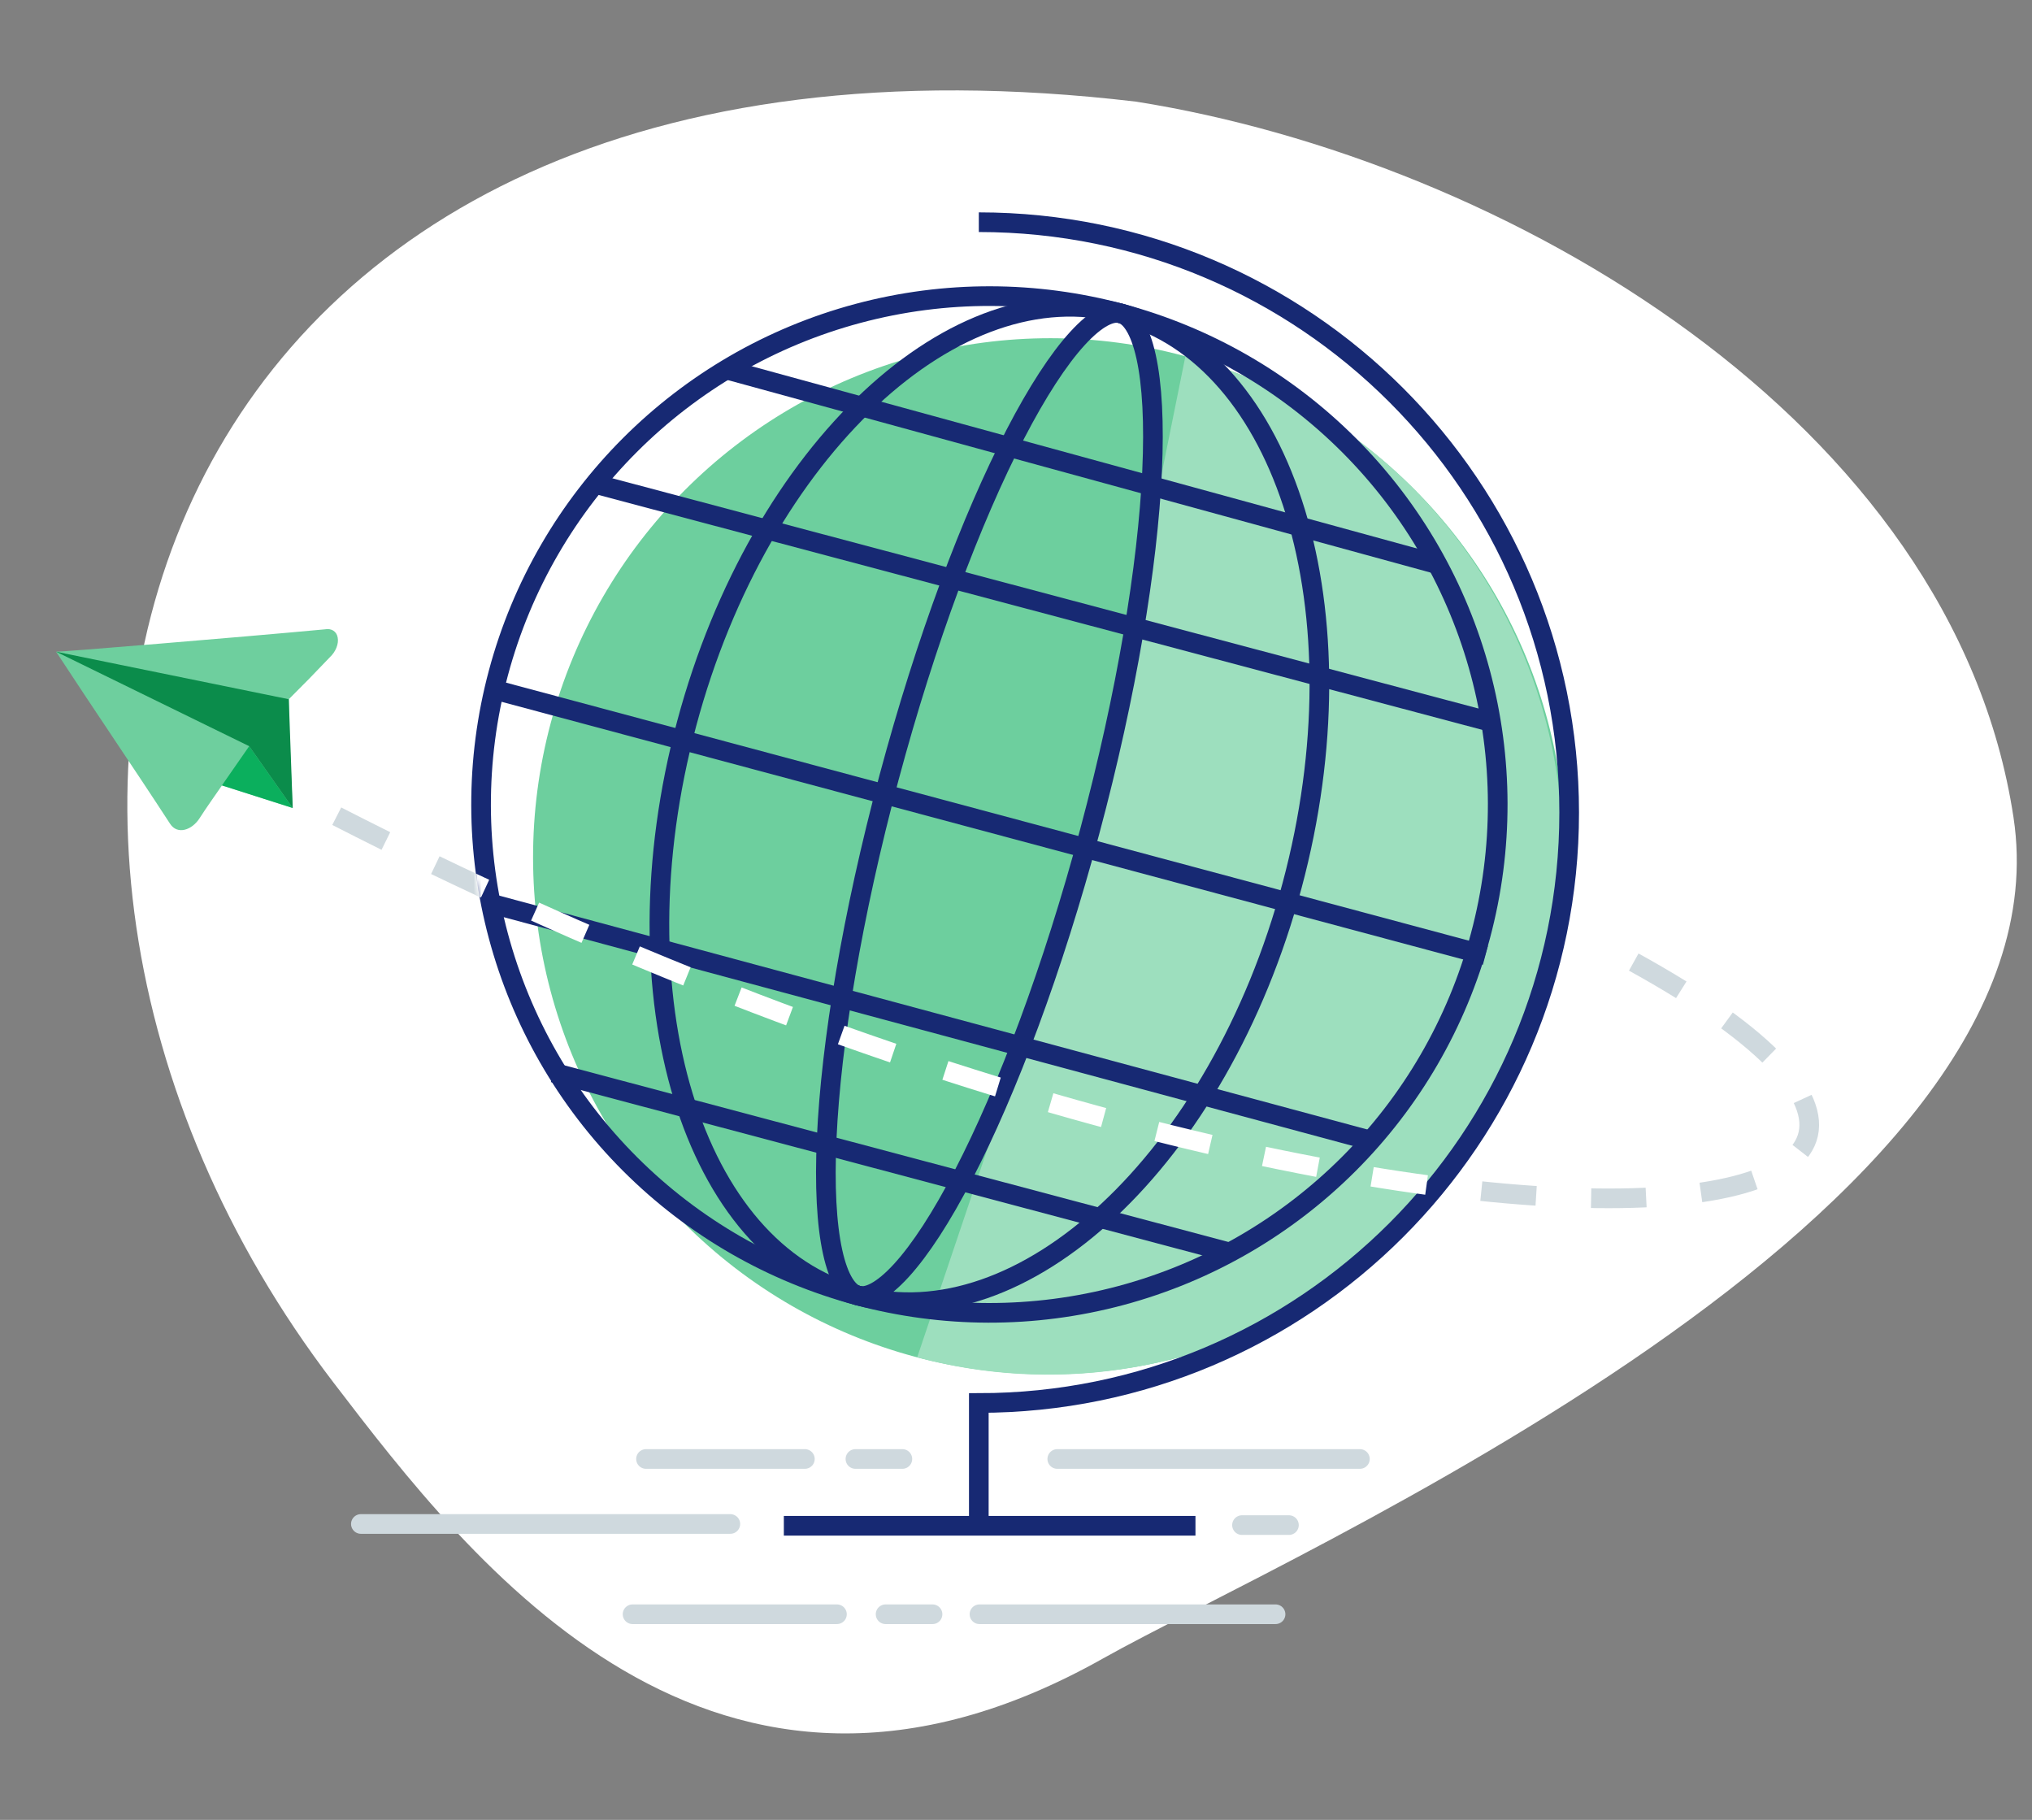 <svg width="517" height="463" viewBox="0 0 517 463" fill="none" xmlns="http://www.w3.org/2000/svg">
<rect x="0" y="0" width="517" height="463" fill="#808080" stroke="none"/>
<path d="M280.695 421.899C181.387 477.847 119.927 397.555 84.834 351.713C-25.131 207.849 35.501 -4.089 289.055 25.859C382.852 40.742 496.951 106.886 512.293 207.94C527.635 308.994 327.731 395.442 280.695 421.899Z" fill="white"/>
<path d="M85.68 207.653C347.502 341.78 563.392 321.569 408.137 240.726" stroke="#CFD9DE" stroke-width="5" stroke-dasharray="14 14"/>
<ellipse cx="266.953" cy="217.843" rx="131.285" ry="131.83" transform="rotate(15 266.953 217.843)" fill="#6DCF9E"/>
<path d="M233.359 345.322C302.714 363.906 374.214 321.96 393.058 251.633C411.902 181.307 370.954 109.231 301.599 90.647L275.276 220.944L233.359 345.322Z" fill="#9DDFBE"/>
<circle cx="251.731" cy="204.668" r="129.33" transform="rotate(15 251.731 204.668)" stroke="#172973" stroke-width="5"/>
<path d="M164.363 371.177H204.784" stroke="#CFD9DE" stroke-width="5" stroke-linecap="round" stroke-linejoin="round"/>
<path d="M249.206 410.68H324.537" stroke="#CFD9DE" stroke-width="5" stroke-linecap="round" stroke-linejoin="round"/>
<path d="M225.321 410.68L237.264 410.68" stroke="#CFD9DE" stroke-width="5" stroke-linecap="round" stroke-linejoin="round"/>
<path d="M160.943 410.68L212.943 410.68" stroke="#CFD9DE" stroke-width="5" stroke-linecap="round" stroke-linejoin="round"/>
<path d="M316 388L327.943 388" stroke="#CFD9DE" stroke-width="5" stroke-linecap="round" stroke-linejoin="round"/>
<path d="M217.646 371.177L229.589 371.177" stroke="#CFD9DE" stroke-width="5" stroke-linecap="round" stroke-linejoin="round"/>
<path d="M91.818 387.713L185.818 387.713" stroke="#CFD9DE" stroke-width="5" stroke-linecap="round" stroke-linejoin="round"/>
<path d="M269 371.177L346 371.177" stroke="#CFD9DE" stroke-width="5" stroke-linecap="round" stroke-linejoin="round"/>
<path d="M249.04 56.53C331.995 56.53 399.244 123.778 399.244 206.733C399.244 289.688 331.995 356.936 249.04 356.936V388.171H304.161M247.662 388.171H199.432" stroke="#172973" stroke-width="5"/>
<path d="M328.736 225.302C319.415 260.086 302.21 289.105 282.056 307.93C261.871 326.785 239.053 335.164 218.258 329.591C197.462 324.019 181.891 305.354 173.837 278.933C165.797 252.553 165.406 218.819 174.726 184.035C184.046 149.251 201.252 120.232 221.406 101.407C241.59 82.552 264.408 74.174 285.204 79.746C305.999 85.318 321.571 103.983 329.624 130.404C337.665 156.784 338.056 190.518 328.736 225.302Z" stroke="#172973" stroke-width="5"/>
<path d="M277.268 211.511C267.879 246.554 256.278 277.371 245.15 298.856C239.576 309.617 234.184 317.914 229.327 323.228C226.897 325.887 224.692 327.696 222.764 328.721C220.851 329.738 219.39 329.895 218.258 329.591C217.126 329.288 215.939 328.421 214.791 326.584C213.633 324.733 212.629 322.064 211.854 318.546C210.304 311.516 209.783 301.634 210.337 289.528C211.443 265.357 216.804 232.869 226.194 197.826C235.583 162.783 247.185 131.966 258.312 110.481C263.886 99.72 269.278 91.423 274.135 86.109C276.566 83.45 278.77 81.641 280.698 80.616C282.611 79.599 284.072 79.442 285.204 79.746C286.336 80.049 287.523 80.916 288.671 82.752C289.829 84.604 290.833 87.273 291.609 90.791C293.158 97.821 293.679 107.703 293.125 119.809C292.02 143.98 286.658 176.468 277.268 211.511Z" stroke="#172973" stroke-width="5"/>
<line x1="127.694" y1="175.978" x2="377.933" y2="243.029" stroke="#172973" stroke-width="5"/>
<path d="M151.376 123.091L379.656 183.768" stroke="#172973" stroke-width="5"/>
<path d="M124.264 229.701L349.339 290.334" stroke="#172973" stroke-width="5"/>
<path d="M140.8 272.879L313.511 318.813" stroke="#172973" stroke-width="5"/>
<path d="M185.733 94.254L364.957 143.346" stroke="#172973" stroke-width="5"/>
<mask id="mask0_3659_19017" style="mask-type:alpha" maskUnits="userSpaceOnUse" x="120" y="174" width="261" height="168">
<path d="M277.223 340.402C331.609 346.649 368.478 307.176 380.115 286.659L353.014 239.807C276.764 204.744 123.529 145.643 120.59 189.739C117.65 233.836 127.02 248.228 132.073 249.912C157.796 277.472 222.838 334.155 277.223 340.402Z" fill="#D9D9D9"/>
</mask>
<g mask="url(#mask0_3659_19017)">
<path d="M85.68 207.653C347.502 341.78 562.014 321.569 409.514 241.644" stroke="white" stroke-width="5" stroke-dasharray="14 14"/>
</g>
<path d="M82.658 160.109C83.47 159.956 84.22 160.071 84.804 160.439C85.388 160.806 85.775 161.409 85.912 162.161C86.073 162.957 85.961 163.877 85.592 164.794C85.224 165.71 84.616 166.578 83.854 167.278C80.448 170.874 76.989 174.411 73.479 177.89C73.475 186.901 74.476 205.561 74.476 205.561L56.477 199.816C54.573 202.592 52.596 205.333 50.789 208.151C48.85 211.175 45.161 212.469 43.281 209.587C33.669 194.816 23.937 180.589 14.269 165.801C15.034 165.906 60.378 162.182 82.658 160.109Z" fill="#6ECF9E"/>
<path d="M63.4 189.839L56.466 199.814L74.468 205.56L63.4 189.839Z" fill="#0BAF5D"/>
<path d="M63.406 189.839L74.472 205.559L73.474 177.89L14.271 165.803L63.406 189.839Z" fill="#0B8C4B"/>
</svg>
